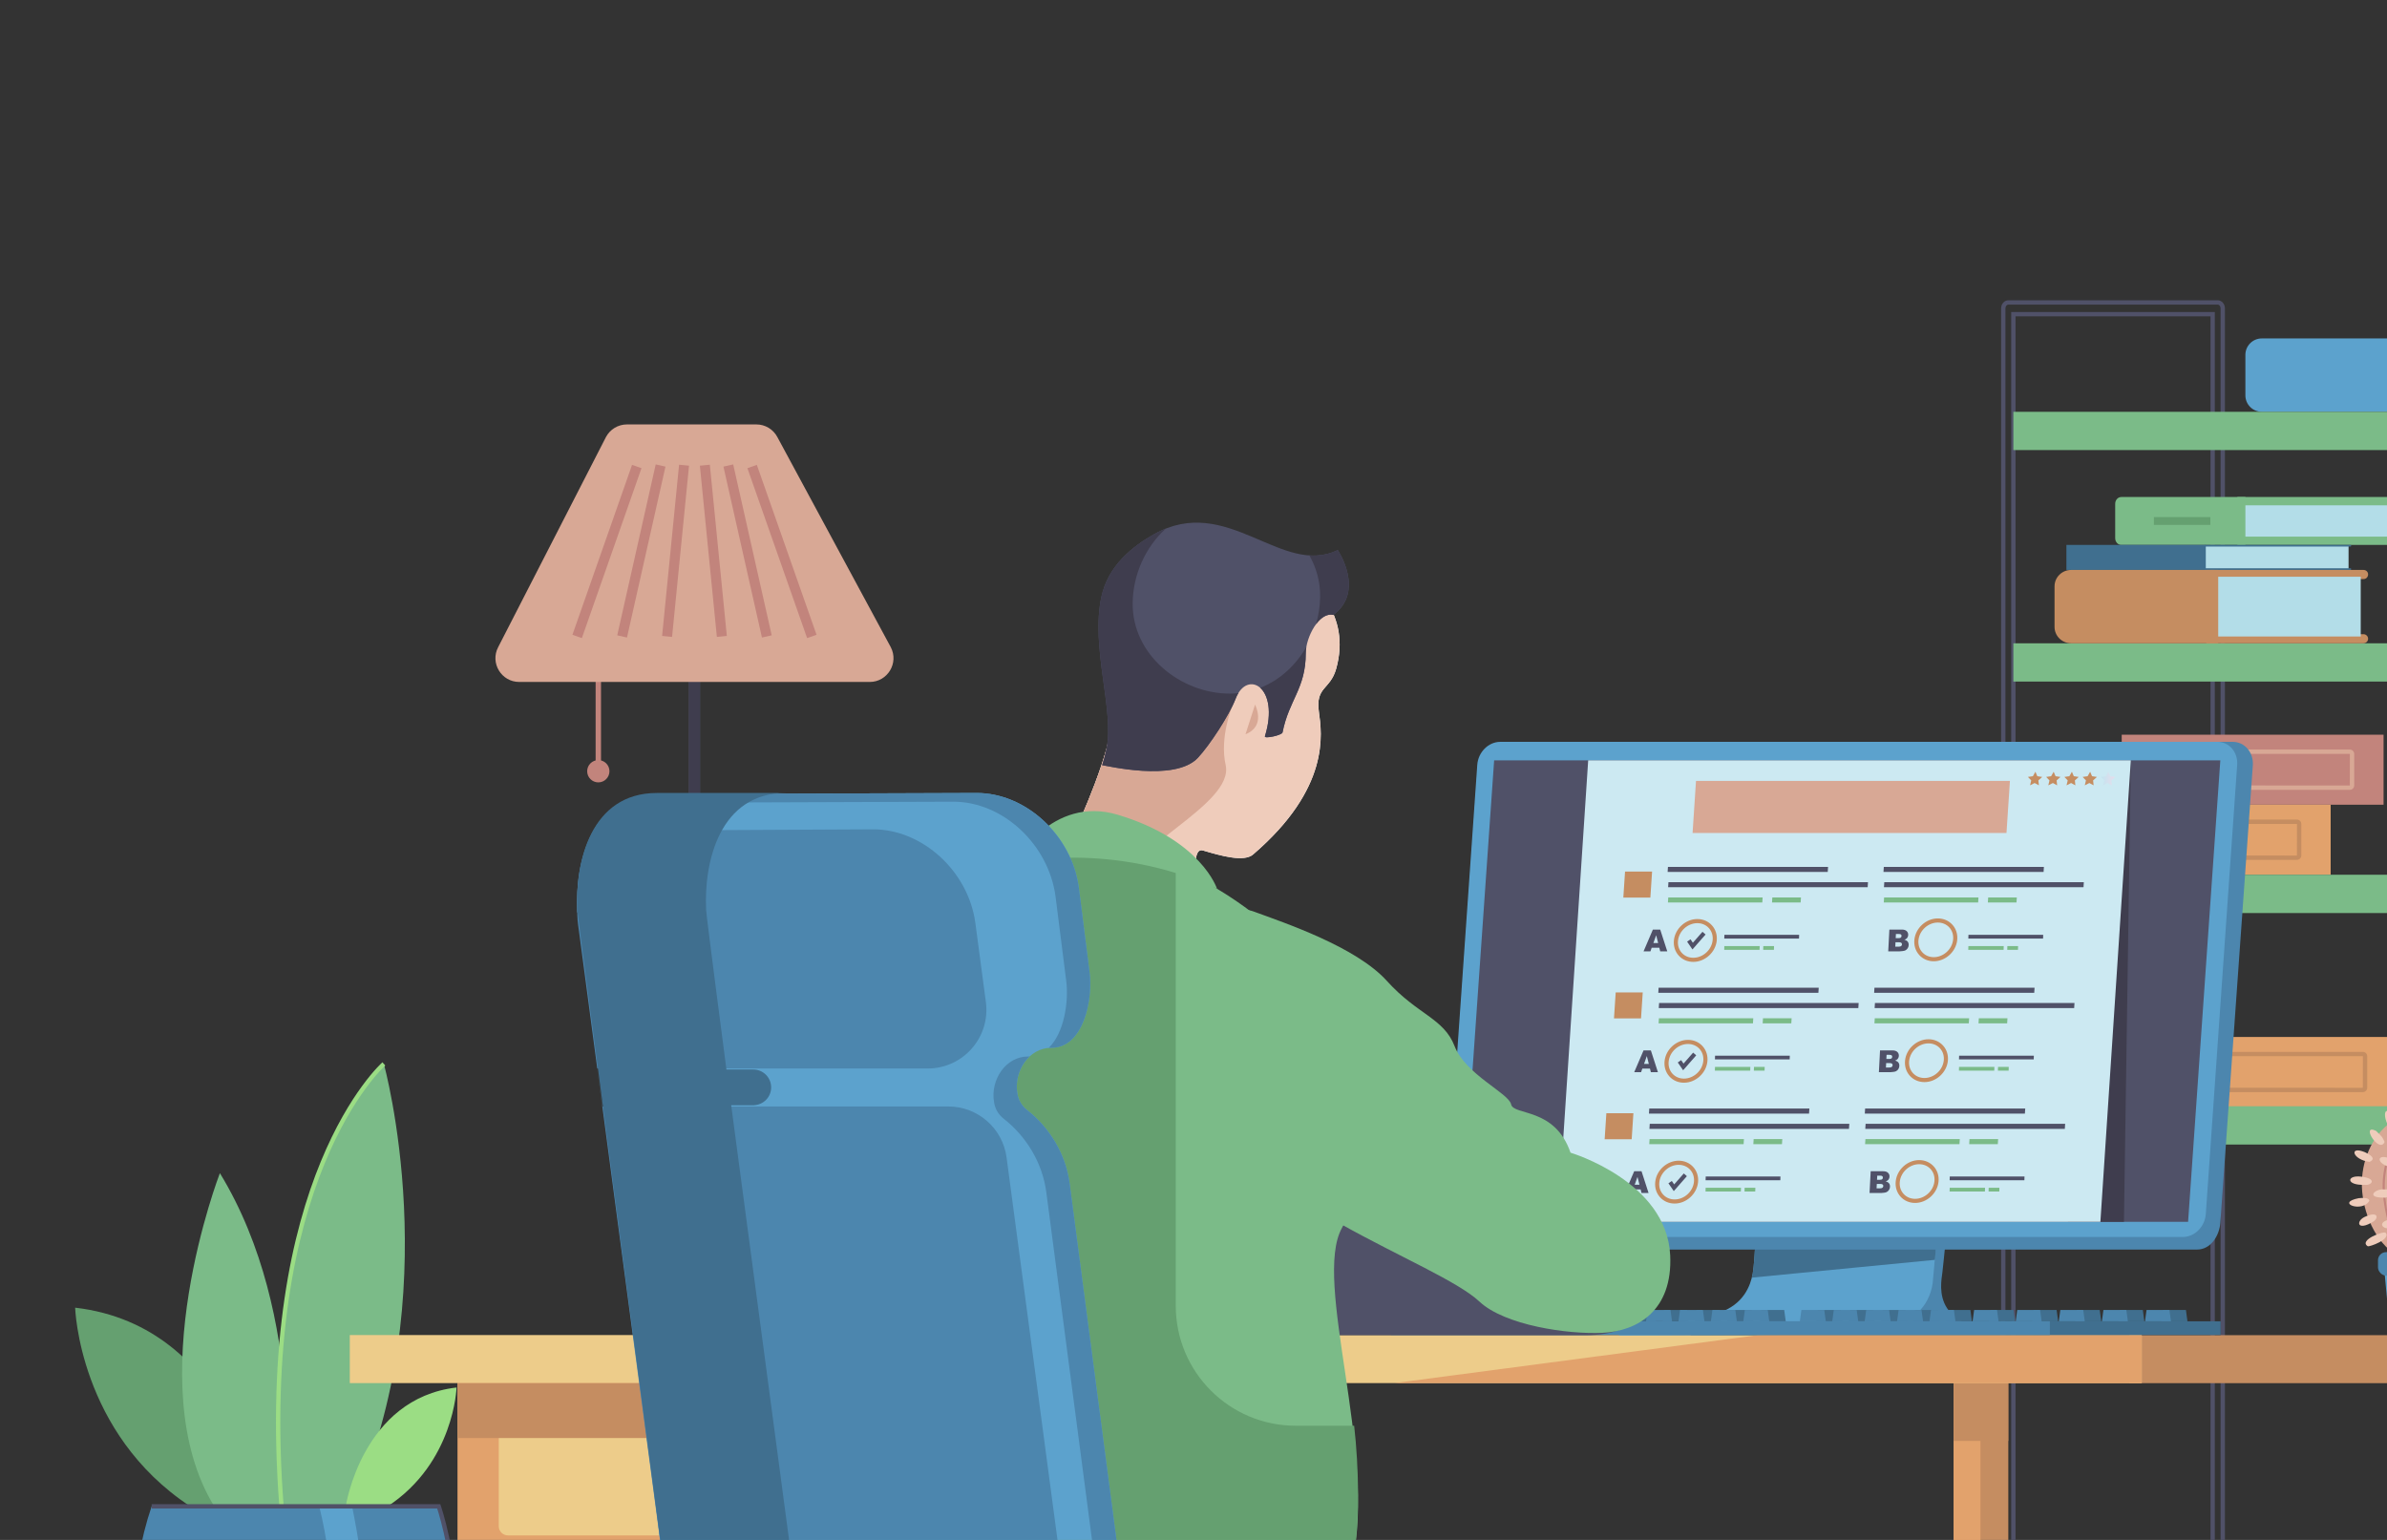 <?xml version="1.0" encoding="UTF-8"?>
<svg id="_レイヤー_1" data-name="レイヤー 1" xmlns="http://www.w3.org/2000/svg" width="620" height="400" xmlns:xlink="http://www.w3.org/1999/xlink" viewBox="0 0 620 400">
  <rect x="0" y="0" width="620" height="400" fill="#333333" stroke="none"/>
  <defs>
    <style>
      .cls-1 {
        fill: none;
      }

      .cls-2 {
        fill: #65a070;
      }

      .cls-3 {
        fill: #505168;
      }

      .cls-4 {
        fill: #5ca2cd;
      }

      .cls-5 {
        fill: #faaf3c;
      }

      .cls-6 {
        fill: #d8a895;
      }

      .cls-7 {
        fill: #c26da8;
      }

      .cls-8 {
        fill: url(#_裼_胙琅韃_39);
      }

      .cls-9 {
        fill: #3f3d4e;
      }

      .cls-10 {
        fill: #cce9f2;
      }

      .cls-11 {
        fill: #efccbb;
      }

      .cls-12 {
        fill: #406f8f;
      }

      .cls-13 {
        fill: #f17e59;
      }

      .cls-14 {
        fill: #fff;
      }

      .cls-15 {
        fill: #e2a26c;
      }

      .cls-16 {
        fill: #c2847c;
      }

      .cls-17 {
        fill: #edcc8a;
      }

      .cls-18 {
        fill: #9bdd84;
      }

      .cls-19 {
        fill: #c58d61;
      }

      .cls-20 {
        fill: #b3dde8;
      }

      .cls-21 {
        clip-path: url(#clippath);
      }

      .cls-22 {
        fill: #4c86ae;
      }

      .cls-23 {
        fill: #7bbb88;
      }
    </style>
    <clipPath id="clippath">
      <path class="cls-1" d="M0,0h608c6.623,0,12,5.377,12,12v376c0,6.623-5.377,12-12,12H0V0h0Z"/>
    </clipPath>
    <linearGradient id="_裼_胙琅韃_39" data-name="ﾁ裼 胙琅韃 39" x1="326.178" y1="58.564" x2="329.892" y2="58.564" gradientTransform="translate(219.502 260.794) scale(1 -1)" gradientUnits="userSpaceOnUse">
      <stop offset="0" stop-color="#c2e4f0"/>
      <stop offset="1" stop-color="#e7dceb"/>
    </linearGradient>
  </defs>
  <g class="cls-21">
    <g>
      <g>
        <path class="cls-16" d="M154.708,198.618h1.399v-25.206c-.481.029-.947.042-1.399.057v25.149Z"/>
        <path class="cls-3" d="M178.927,169.952v229.948h2.904v-229.948c-.475-.015-.963-.015-1.453-.015s-.976,0-1.451.015Z"/>
        <path class="cls-9" d="M181.831,210.768v-40.815c-.475-.015-.963-.015-1.453-.015s-.976,0-1.451.015v37.91c.968.968,1.936,1.937,2.904,2.905Z"/>
        <circle class="cls-16" cx="155.407" cy="200.333" r="2.894"/>
        <path class="cls-6" d="M201.92,113.546c-1.068-2.03-3.172-3.3-5.466-3.3h-33.609c-2.293,0-4.397,1.27-5.466,3.3l-27.98,54.543c-2.165,4.112.818,9.054,5.466,9.054h91.028c4.649,0,7.632-4.941,5.467-9.054l-29.439-54.543Z"/>
        <g>
          <rect class="cls-16" x="201.811" y="119.864" width="2.597" height="46.775" transform="translate(-36.003 75.432) rotate(-19.36)"/>
          <rect class="cls-16" x="192.874" y="120.364" width="2.598" height="45.507" transform="translate(-26.704 46.169) rotate(-12.695)"/>
          <rect class="cls-16" x="183.986" y="120.73" width="2.599" height="44.694" transform="translate(-13.22 18.992) rotate(-5.666)"/>
          <rect class="cls-16" x="134.263" y="141.952" width="46.774" height="2.597" transform="translate(-29.715 244.585) rotate(-70.666)"/>
          <rect class="cls-16" x="143.832" y="141.819" width="45.507" height="2.598" transform="translate(-9.62 274.209) rotate(-77.315)"/>
          <rect class="cls-16" x="153.127" y="141.778" width="44.694" height="2.598" transform="translate(15.791 303.587) rotate(-84.341)"/>
        </g>
      </g>
      <g>
        <path class="cls-2" d="M67.635,391.27h-18.235c-28.907-19.028-29.884-51.594-29.884-51.594,40.984,4.757,48.119,51.594,48.119,51.594Z"/>
        <path class="cls-23" d="M73.882,391.27h-18.235c-19.609-31.916,1.465-86.54,1.465-86.54,22.823,37.318,16.77,86.54,16.77,86.54Z"/>
        <path class="cls-23" d="M91.352,391.27h-18.235s-9.682-74.339,26.585-114.911c0,0,16.709,60.184-8.35,114.911Z"/>
        <path class="cls-18" d="M118.582,360.411s-.584,19.479-17.874,30.859h-10.905s4.267-28.014,28.78-30.859Z"/>
        <path class="cls-22" d="M113.954,391.27c11.831,34.966.189,75.735-25.952,100.687h-22.66c-26.142-24.953-37.783-65.722-25.953-100.687h74.564Z"/>
        <path class="cls-4" d="M82.985,391.534l8.515-.009c6.628,32.678,6.628,71.001-10.57,101.044,2.867-32.904,10.032-68.366,2.055-101.035Z"/>
        <path class="cls-18" d="M72.556,391.313c-6.608-85.455,26.443-115.09,26.777-115.381l.737.852c-.33.287-32.95,29.618-26.393,114.443l-1.122.086Z"/>
        <path class="cls-3" d="M102.105,475.931l-.895-.684c26.961-35.288,13.802-78.919,12.338-83.414H39.389v-1.126h74.962l.133.375c.166.468,16.303,47.308-12.38,84.849Z"/>
      </g>
      <g>
        <g>
          <path class="cls-3" d="M575.281,81.046h-52.892v330.864h52.892V81.046ZM574.155,410.784h-50.64V82.172h50.64v328.612Z"/>
          <path class="cls-3" d="M521.641,414.952h54.386c1.034,0,1.874-.936,1.874-2.085V80.087c0-1.149-.84-2.084-1.874-2.084h-54.386c-1.032,0-1.873.935-1.873,2.084v332.781c0,1.149.84,2.085,1.873,2.085ZM520.895,80.087c0-.52.342-.958.747-.958h54.386c.412,0,.748.429.748.958v332.781c0,.529-.335.959-.748.959h-54.386c-.405,0-.747-.439-.747-.959V80.087Z"/>
        </g>
        <g>
          <rect class="cls-16" x="551.095" y="190.836" width="68.014" height="18.194"/>
          <path class="cls-3" d="M563.515,204.024c2.261,0,4.094-1.833,4.094-4.094s-1.833-4.094-4.094-4.094-4.095,1.833-4.095,4.094,1.833,4.094,4.095,4.094Z"/>
          <path class="cls-6" d="M563.515,205.165c2.886,0,5.234-2.347,5.234-5.234s-2.347-5.234-5.234-5.234-5.235,2.349-5.235,5.234,2.349,5.234,5.235,5.234ZM563.515,195.823c2.265,0,4.108,1.843,4.108,4.108s-1.843,4.108-4.108,4.108-4.109-1.843-4.109-4.108,1.843-4.108,4.109-4.108Z"/>
          <path class="cls-6" d="M575.435,205.165h34.909c.629,0,1.141-.511,1.141-1.14v-8.187c0-.629-.512-1.14-1.141-1.14h-34.909c-.629,0-1.141.511-1.141,1.14v8.187c0,.629.512,1.14,1.141,1.14ZM575.435,195.823h34.909l.015.014-.015,8.201-34.924-.014.015-8.201Z"/>
        </g>
        <g>
          <rect class="cls-15" x="537.354" y="209.031" width="68.014" height="18.194"/>
          <path class="cls-3" d="M549.772,222.219c2.262,0,4.095-1.832,4.095-4.094s-1.833-4.094-4.095-4.094-4.092,1.833-4.092,4.094,1.832,4.094,4.092,4.094Z"/>
          <path class="cls-19" d="M549.772,223.36c2.886,0,5.235-2.349,5.235-5.235s-2.349-5.235-5.235-5.235-5.234,2.349-5.234,5.235,2.348,5.235,5.234,5.235ZM549.772,214.016c2.266,0,4.109,1.843,4.109,4.109s-1.843,4.109-4.109,4.109-4.108-1.843-4.108-4.109,1.843-4.109,4.108-4.109Z"/>
          <path class="cls-19" d="M561.694,223.36h34.91c.629,0,1.141-.512,1.141-1.141v-8.187c0-.629-.512-1.141-1.141-1.141h-34.91c-.629,0-1.14.512-1.14,1.141v8.187c0,.629.511,1.141,1.14,1.141ZM561.694,214.016h34.91l.015.015-.015,8.203-34.924-.015.014-8.203Z"/>
        </g>
        <g>
          <rect class="cls-15" x="554.473" y="269.362" width="68.014" height="18.194"/>
          <path class="cls-3" d="M566.891,282.55c2.262,0,4.095-1.832,4.095-4.094s-1.833-4.094-4.095-4.094-4.092,1.833-4.092,4.094,1.832,4.094,4.092,4.094Z"/>
          <path class="cls-19" d="M566.891,283.692c2.886,0,5.235-2.349,5.235-5.235s-2.349-5.235-5.235-5.235-5.234,2.349-5.234,5.235,2.348,5.235,5.234,5.235ZM566.891,274.348c2.266,0,4.109,1.843,4.109,4.109s-1.843,4.109-4.109,4.109-4.108-1.843-4.108-4.109,1.843-4.109,4.108-4.109Z"/>
          <path class="cls-19" d="M578.813,283.692h34.91c.629,0,1.141-.512,1.141-1.141v-8.187c0-.629-.512-1.141-1.141-1.141h-34.91c-.629,0-1.14.512-1.14,1.141v8.187c0,.629.511,1.141,1.14,1.141ZM578.813,274.348h34.91l.015.015-.015,8.203-34.924-.015.014-8.203Z"/>
        </g>
        <g>
          <g>
            <rect class="cls-20" x="582.363" y="130.356" width="37.709" height="9.961"/>
            <path class="cls-23" d="M550.993,141.55h32.225v-12.449h-32.225c-.879,0-1.593.785-1.593,1.753v8.944c0,.968.715,1.753,1.593,1.753Z"/>
            <g>
              <path class="cls-5" d="M620.698,130.179c0-.261-.181-.473-.407-.473h-38.554v.944h38.554c.225,0,.407-.211.407-.472Z"/>
              <path class="cls-23" d="M621.305,130.179c0-.595-.455-1.079-1.013-1.079h-39.162v2.157h39.162c.557,0,1.013-.484,1.013-1.079Z"/>
            </g>
            <g>
              <path class="cls-5" d="M620.698,140.471c0-.261-.181-.473-.407-.473h-38.554v.946h38.554c.225,0,.407-.212.407-.473Z"/>
              <path class="cls-23" d="M621.305,140.471c0-.595-.455-1.079-1.013-1.079h-39.162v2.157h39.162c.557,0,1.013-.484,1.013-1.079Z"/>
            </g>
          </g>
          <rect class="cls-2" x="559.456" y="134.325" width="14.668" height="2.023"/>
        </g>
        <g>
          <rect class="cls-20" x="572.838" y="141.755" width="37.178" height="6.07"/>
          <rect class="cls-12" x="536.728" y="141.535" width="36.205" height="6.51"/>
          <path class="cls-12" d="M610.705,141.755c0-.121-.099-.22-.22-.22h-37.816v.441h37.816c.121,0,.22-.098.22-.221Z"/>
          <path class="cls-12" d="M610.705,147.845v-.037c0-.112-.09-.202-.202-.202h-37.833v.441h37.833c.112,0,.202-.091.202-.201Z"/>
        </g>
        <path class="cls-4" d="M587.473,106.965h35.466v-19.053h-35.466c-2.346,0-4.255,1.91-4.255,4.255v10.543c0,2.346,1.909,4.255,4.255,4.255Z"/>
        <rect class="cls-23" x="522.952" y="106.965" width="106.049" height="9.944"/>
        <rect class="cls-23" x="522.952" y="167.096" width="106.049" height="9.943"/>
        <rect class="cls-23" x="522.952" y="227.225" width="106.049" height="9.943"/>
        <rect class="cls-23" x="522.952" y="287.354" width="106.049" height="9.944"/>
        <rect class="cls-23" x="522.952" y="347.484" width="105.84" height="9.943"/>
        <g>
          <g>
            <path class="cls-7" d="M614.467,165.914c0-.32-.266-.58-.594-.58h-40.181v1.158h40.181c.328,0,.594-.258.594-.578Z"/>
            <path class="cls-19" d="M615.09,165.914c0-.653-.547-1.184-1.217-1.184h-40.803v2.368h40.803c.671,0,1.217-.531,1.217-1.184Z"/>
          </g>
          <g>
            <path class="cls-7" d="M614.467,149.28v-.098c0-.292-.243-.53-.543-.53h-40.232v1.157h40.23c.301,0,.544-.236.544-.529Z"/>
            <path class="cls-19" d="M615.09,149.182c0-.627-.523-1.136-1.167-1.136h-40.854v2.37h40.853c.643,0,1.168-.509,1.168-1.234Z"/>
          </g>
          <rect class="cls-20" x="574.836" y="149.809" width="38.34" height="15.526"/>
          <path class="cls-19" d="M537.957,167.098h38.205v-19.052h-38.205c-2.376,0-4.309,1.909-4.309,4.255v10.543c0,2.346,1.933,4.254,4.309,4.254Z"/>
        </g>
      </g>
      <g>
        <rect class="cls-19" x="553.063" y="346.814" width="129.893" height="12.472"/>
        <rect class="cls-19" x="507.436" y="358.997" width="14.203" height="243.886"/>
        <rect class="cls-15" x="507.436" y="358.997" width="6.971" height="243.886"/>
        <polygon class="cls-19" points="507.436 358.995 507.436 374.281 514.407 374.281 521.639 374.281 521.639 358.995 514.407 358.995 507.436 358.995"/>
        <rect class="cls-15" x="118.831" y="358.505" width="138.144" height="244.377"/>
        <rect class="cls-19" x="255.305" y="358.505" width="73.475" height="244.377"/>
        <polygon class="cls-15" points="255.305 373.531 328.779 463.688 328.779 358.505 255.305 358.505 255.305 373.531"/>
        <path class="cls-17" d="M243.866,366.083h-111.928c-1.321,0-2.393,1.072-2.393,2.397v27.954c0,1.323,1.072,2.395,2.393,2.395h111.928c1.322,0,2.394-1.072,2.394-2.395v-27.954c0-1.325-1.072-2.397-2.394-2.397Z"/>
        <path class="cls-3" d="M186.884,387.214c-2.622,0-4.756-2.133-4.756-4.757s2.133-4.757,4.756-4.757,4.756,2.135,4.756,4.757-2.133,4.757-4.756,4.757Z"/>
        <rect class="cls-17" x="90.855" y="346.791" width="465.442" height="12.471"/>
        <polygon class="cls-15" points="362.279 359.252 556.298 359.288 556.298 346.816 456.653 346.799 362.279 359.252"/>
        <rect class="cls-19" x="118.831" y="359.288" width="136.474" height="14.243"/>
      </g>
      <g>
        <g>
          <path class="cls-22" d="M525.008,345.75c-23.712.707-20.948-11.581-20.483-15.302.267-2.139,1.838-17.888,1.661-17.888h-3.365l-37.228,34.132c1.973,0,42.132-.012,59.402-.018.439,0,.449-.938.011-.925Z"/>
          <path class="cls-4" d="M455.257,330.805c-.595,3.191-2.386,8.061-8.787,10.19-7.639,2.542-25.436,4.637-25.686,4.812-.77.538-.311,1.084.014,1.102l44.796-.216s24.753-2.158,24.848-2.173c5.953-.861,10.64-4.867,11.549-11.21.13-.903,1.788-19.956,1.848-20.75l-47.386.164s-.609,14.928-1.196,18.081Z"/>
          <path class="cls-12" d="M455.257,330.805c-.064.338-.144.697-.238,1.068l47.55-4.618c.433-4.62,1.218-14.015,1.27-14.694l-47.386.164s-.609,14.928-1.196,18.081Z"/>
          <path class="cls-22" d="M579.918,192.699h-188.665c-3.127,0-7.165,2.82-7.401,6.209l-8.286,118.683c-.237,3.39,1.782,6.99,5.261,6.99h189.827c3.587,0,5.823-3.6,6.06-6.99l8.436-118.755c.236-3.389-2.106-6.137-5.232-6.137Z"/>
          <path class="cls-4" d="M575.946,192.699h-186.269c-3.065,0-5.738,2.675-5.969,5.975l-8.146,116.665c-.23,3.3,2.069,5.976,5.136,5.976h186.269c3.066,0,5.739-2.676,5.97-5.976l8.146-116.665c.231-3.3-2.069-5.975-5.136-5.975Z"/>
          <polygon class="cls-3" points="379.721 317.372 568.337 317.372 576.706 197.513 388.089 197.513 379.721 317.372"/>
        </g>
        <polygon class="cls-9" points="551.675 317.372 537.131 317.372 553.461 197.513 551.675 317.372"/>
        <polygon class="cls-10" points="553.461 197.513 545.556 317.372 404.609 317.372 412.516 197.513 553.461 197.513"/>
        <polygon class="cls-6" points="521.166 216.364 522.058 202.849 440.522 202.849 439.63 216.364 521.166 216.364"/>
        <polygon class="cls-19" points="428.667 233.15 429.113 226.393 422.09 226.393 421.644 233.15 428.667 233.15"/>
        <g>
          <polygon class="cls-23" points="457.742 234.433 433.229 234.433 433.313 233.113 457.824 233.113 457.742 234.433"/>
          <polygon class="cls-3" points="485.107 230.464 433.278 230.464 433.361 229.145 485.191 229.145 485.107 230.464"/>
          <polygon class="cls-3" points="474.737 226.496 433.151 226.496 433.235 225.177 474.82 225.177 474.737 226.496"/>
          <polygon class="cls-23" points="467.701 234.433 460.263 234.433 460.347 233.113 467.785 233.113 467.701 234.433"/>
        </g>
        <g>
          <polygon class="cls-23" points="457.027 246.726 447.847 246.726 447.879 245.754 457.059 245.754 457.027 246.726"/>
          <polygon class="cls-3" points="467.277 243.801 447.865 243.801 447.896 242.828 467.308 242.828 467.277 243.801"/>
          <polygon class="cls-23" points="460.758 246.726 457.972 246.726 458.002 245.754 460.789 245.754 460.758 246.726"/>
        </g>
        <g>
          <polygon class="cls-23" points="520.417 246.726 511.238 246.726 511.269 245.754 520.449 245.754 520.417 246.726"/>
          <polygon class="cls-3" points="530.668 243.801 511.256 243.801 511.288 242.828 530.698 242.828 530.668 243.801"/>
          <polygon class="cls-23" points="524.148 246.726 521.362 246.726 521.394 245.754 524.179 245.754 524.148 246.726"/>
        </g>
        <g>
          <polygon class="cls-23" points="513.805 234.433 489.292 234.433 489.376 233.113 513.888 233.113 513.805 234.433"/>
          <polygon class="cls-3" points="541.172 230.464 489.342 230.464 489.425 229.145 541.255 229.145 541.172 230.464"/>
          <polygon class="cls-3" points="530.801 226.496 489.215 226.496 489.299 225.177 530.884 225.177 530.801 226.496"/>
          <polygon class="cls-23" points="523.766 234.433 516.326 234.433 516.41 233.113 523.849 233.113 523.766 234.433"/>
        </g>
        <path class="cls-3" d="M430.991,246.183h-1.984l-.324.934h-1.783l2.421-5.653h1.904l1.829,5.653h-1.829l-.234-.934ZM430.692,244.962l-.517-2.032-.725,2.032h1.241Z"/>
        <path class="cls-3" d="M490.745,241.464h3.269c.545,0,.957.135,1.234.405.278.269.407.604.386,1.003-.018.334-.137.621-.357.86-.147.159-.357.285-.629.377.4.099.691.266.87.504s.26.537.241.897c-.015.292-.098.556-.246.789-.148.234-.344.42-.588.556-.151.084-.375.145-.673.185-.396.051-.658.077-.786.077h-3.016l.297-5.653ZM492.391,243.682h.759c.273,0,.465-.048.576-.141.112-.095.173-.231.181-.407.009-.165-.037-.294-.14-.387-.101-.092-.285-.138-.55-.138h-.771l-.056,1.073ZM492.274,245.902h.891c.3,0,.516-.054.644-.159.129-.108.198-.251.208-.43.009-.167-.045-.302-.162-.404-.118-.101-.329-.152-.634-.152h-.887l-.059,1.145Z"/>
        <path class="cls-19" d="M439.817,249.854c-1.492,0-2.838-.582-3.79-1.641-.959-1.064-1.401-2.477-1.244-3.979.318-3.036,3.048-5.507,6.086-5.507,1.492,0,2.838.583,3.79,1.641.959,1.064,1.401,2.477,1.244,3.978-.318,3.037-3.048,5.508-6.086,5.508ZM440.869,239.795c-2.508,0-4.762,2.042-5.025,4.551-.125,1.196.221,2.316.975,3.153.748.829,1.812,1.287,2.997,1.287,2.508,0,4.762-2.041,5.025-4.552.125-1.194-.221-2.316-.975-3.151-.748-.83-1.812-1.288-2.997-1.288Z"/>
        <path class="cls-19" d="M502.278,249.694c-1.491,0-2.837-.582-3.789-1.641-.959-1.064-1.401-2.477-1.244-3.978.318-3.037,3.047-5.507,6.086-5.507,1.491,0,2.837.582,3.79,1.638.959,1.065,1.401,2.478,1.243,3.98h0c-.318,3.037-3.048,5.507-6.087,5.507ZM503.331,239.636c-2.508,0-4.762,2.042-5.025,4.552-.125,1.196.221,2.316.975,3.152.748.83,1.812,1.288,2.996,1.288,2.508,0,4.763-2.042,5.026-4.552.124-1.196-.221-2.316-.976-3.154-.747-.829-1.811-1.286-2.996-1.286Z"/>
        <polygon class="cls-3" points="439.597 246.622 438.21 244.591 439.092 243.99 439.702 244.884 442.202 242.039 443.004 242.743 439.597 246.622"/>
        <polygon class="cls-19" points="426.241 264.537 426.686 257.78 419.663 257.78 419.218 264.537 426.241 264.537"/>
        <g>
          <polygon class="cls-23" points="455.315 265.819 430.803 265.819 430.886 264.501 455.399 264.501 455.315 265.819"/>
          <polygon class="cls-3" points="482.682 261.851 430.852 261.851 430.936 260.532 482.764 260.532 482.682 261.851"/>
          <polygon class="cls-3" points="472.311 257.882 430.725 257.882 430.808 256.563 472.394 256.563 472.311 257.882"/>
          <polygon class="cls-23" points="465.275 265.819 457.836 265.819 457.92 264.501 465.358 264.501 465.275 265.819"/>
        </g>
        <g>
          <polygon class="cls-23" points="454.601 278.111 445.421 278.111 445.452 277.139 454.632 277.139 454.601 278.111"/>
          <polygon class="cls-3" points="464.85 275.186 445.439 275.186 445.471 274.214 464.881 274.214 464.85 275.186"/>
          <polygon class="cls-23" points="458.331 278.111 455.545 278.111 455.577 277.139 458.362 277.139 458.331 278.111"/>
        </g>
        <g>
          <polygon class="cls-23" points="517.992 278.111 508.812 278.111 508.842 277.139 518.023 277.139 517.992 278.111"/>
          <polygon class="cls-3" points="528.241 275.186 508.83 275.186 508.861 274.214 528.272 274.214 528.241 275.186"/>
          <polygon class="cls-23" points="521.722 278.111 518.936 278.111 518.967 277.139 521.753 277.139 521.722 278.111"/>
        </g>
        <g>
          <polygon class="cls-23" points="511.379 265.819 486.867 265.819 486.95 264.501 511.463 264.501 511.379 265.819"/>
          <polygon class="cls-3" points="538.745 261.851 486.915 261.851 486.999 260.532 538.828 260.532 538.745 261.851"/>
          <polygon class="cls-3" points="528.374 257.882 486.789 257.882 486.872 256.563 528.457 256.563 528.374 257.882"/>
          <polygon class="cls-23" points="521.339 265.819 513.9 265.819 513.984 264.501 521.422 264.501 521.339 265.819"/>
        </g>
        <path class="cls-3" d="M428.564,277.57h-1.982l-.326.934h-1.783l2.421-5.653h1.906l1.828,5.653h-1.829l-.234-.934ZM428.266,276.348l-.518-2.032-.723,2.032h1.241Z"/>
        <path class="cls-3" d="M488.318,272.851h3.27c.544,0,.955.134,1.234.405.277.271.406.605.385,1.003-.018.334-.136.62-.357.86-.147.159-.356.286-.629.378.401.097.691.265.87.503.179.239.26.537.241.896-.015.294-.098.556-.246.792-.149.233-.344.418-.588.554-.151.086-.375.147-.673.185-.396.053-.657.078-.786.078h-3.015l.296-5.653ZM489.964,275.068h.76c.273,0,.464-.046.576-.141.111-.093.171-.229.181-.407.008-.165-.039-.293-.14-.385-.102-.092-.286-.139-.551-.139h-.771l-.056,1.071ZM489.848,277.289h.891c.301,0,.516-.053.644-.161.13-.106.199-.25.208-.429.009-.167-.045-.301-.162-.402-.117-.102-.329-.154-.634-.154h-.886l-.06,1.146Z"/>
        <path class="cls-19" d="M437.39,281.241c-1.492,0-2.838-.583-3.79-1.641-.959-1.064-1.4-2.478-1.242-3.978.318-3.037,3.048-5.508,6.086-5.508,1.491,0,2.837.582,3.789,1.639.959,1.064,1.401,2.478,1.244,3.979h0c-.318,3.037-3.048,5.508-6.086,5.508ZM438.443,271.182c-2.508,0-4.762,2.041-5.025,4.551-.125,1.196.221,2.316.975,3.152.747.831,1.811,1.288,2.996,1.288,2.508,0,4.762-2.042,5.025-4.551.125-1.196-.221-2.317-.975-3.154-.748-.829-1.812-1.287-2.996-1.287Z"/>
        <path class="cls-19" d="M499.853,281.081c-1.492,0-2.838-.582-3.79-1.641-.96-1.064-1.401-2.477-1.244-3.978.318-3.036,3.048-5.508,6.086-5.508,1.492,0,2.837.583,3.79,1.641.959,1.064,1.401,2.478,1.244,3.978h0c-.318,3.037-3.048,5.508-6.086,5.508ZM500.905,271.024c-2.508,0-4.762,2.041-5.025,4.55-.125,1.196.221,2.316.975,3.154.748.829,1.812,1.287,2.997,1.287,2.507,0,4.762-2.041,5.025-4.551.125-1.195-.221-2.316-.976-3.152-.747-.83-1.811-1.287-2.996-1.287Z"/>
        <polygon class="cls-3" points="437.172 278.008 435.784 275.978 436.665 275.376 437.277 276.271 439.775 273.425 440.578 274.13 437.172 278.008"/>
        <polygon class="cls-19" points="423.814 295.924 424.259 289.166 417.237 289.166 416.791 295.924 423.814 295.924"/>
        <g>
          <polygon class="cls-23" points="452.888 297.206 428.376 297.206 428.459 295.887 452.972 295.887 452.888 297.206"/>
          <polygon class="cls-3" points="480.255 293.237 428.425 293.237 428.509 291.918 480.339 291.918 480.255 293.237"/>
          <polygon class="cls-3" points="469.884 289.27 428.299 289.27 428.382 287.95 469.968 287.95 469.884 289.27"/>
          <polygon class="cls-23" points="462.849 297.206 455.41 297.206 455.493 295.887 462.932 295.887 462.849 297.206"/>
        </g>
        <g>
          <polygon class="cls-23" points="452.175 309.499 442.994 309.499 443.025 308.527 452.205 308.527 452.175 309.499"/>
          <polygon class="cls-3" points="462.424 306.574 443.013 306.574 443.044 305.601 462.454 305.601 462.424 306.574"/>
          <polygon class="cls-23" points="455.904 309.499 453.119 309.499 453.15 308.527 455.936 308.527 455.904 309.499"/>
        </g>
        <g>
          <polygon class="cls-23" points="515.565 309.499 506.385 309.499 506.417 308.527 515.597 308.527 515.565 309.499"/>
          <polygon class="cls-3" points="525.814 306.574 506.404 306.574 506.434 305.601 525.846 305.601 525.814 306.574"/>
          <polygon class="cls-23" points="519.296 309.499 516.51 309.499 516.54 308.527 519.327 308.527 519.296 309.499"/>
        </g>
        <g>
          <polygon class="cls-23" points="508.952 297.206 484.44 297.206 484.524 295.887 509.036 295.887 508.952 297.206"/>
          <polygon class="cls-3" points="536.319 293.237 484.49 293.237 484.573 291.918 536.402 291.918 536.319 293.237"/>
          <polygon class="cls-3" points="525.948 289.27 484.362 289.27 484.446 287.95 526.032 287.95 525.948 289.27"/>
          <polygon class="cls-23" points="518.912 297.206 511.474 297.206 511.557 295.887 518.996 295.887 518.912 297.206"/>
        </g>
        <path class="cls-3" d="M426.138,308.957h-1.984l-.324.934h-1.783l2.42-5.653h1.906l1.829,5.653h-1.83l-.233-.934ZM425.839,307.736l-.518-2.032-.724,2.032h1.241Z"/>
        <path class="cls-3" d="M485.891,304.238h3.27c.545,0,.957.135,1.234.405.278.269.406.604.385,1.003-.018.333-.136.621-.357.86-.146.159-.356.285-.629.377.401.099.692.266.871.504.179.238.258.537.24.897-.015.293-.097.556-.245.79-.149.234-.345.42-.588.555-.151.085-.376.146-.673.186-.396.051-.659.077-.787.077h-3.015l.296-5.653ZM487.537,306.456h.76c.273,0,.465-.048.576-.142.111-.093.173-.23.182-.407.009-.164-.039-.294-.14-.386-.102-.092-.286-.139-.55-.139h-.772l-.056,1.073ZM487.421,308.676h.891c.301,0,.517-.054.645-.159.129-.108.198-.251.208-.431.009-.167-.046-.301-.163-.402-.117-.101-.328-.152-.633-.152h-.887l-.06,1.145Z"/>
        <path class="cls-19" d="M434.963,312.626c-1.491,0-2.836-.582-3.789-1.639-.959-1.064-1.401-2.477-1.244-3.979.318-3.035,3.048-5.507,6.086-5.507,1.492,0,2.838.583,3.789,1.639.959,1.064,1.401,2.477,1.244,3.979h0c-.318,3.037-3.047,5.507-6.086,5.507ZM436.017,302.569c-2.507,0-4.762,2.042-5.025,4.551-.125,1.196.221,2.316.976,3.154.747.829,1.81,1.287,2.995,1.287,2.508,0,4.762-2.042,5.025-4.552.125-1.196-.221-2.316-.975-3.154-.748-.829-1.811-1.285-2.996-1.285Z"/>
        <path class="cls-19" d="M497.426,312.468c-1.492,0-2.839-.583-3.79-1.641-.959-1.064-1.4-2.477-1.242-3.978.318-3.037,3.048-5.507,6.086-5.507,1.491,0,2.836.582,3.789,1.638.959,1.065,1.401,2.478,1.244,3.979-.318,3.036-3.048,5.508-6.086,5.508ZM498.479,302.409c-2.508,0-4.762,2.042-5.025,4.551-.125,1.196.221,2.316.974,3.152.748.831,1.812,1.288,2.997,1.288,2.507,0,4.762-2.042,5.025-4.551h0c.125-1.196-.221-2.316-.975-3.154-.748-.829-1.811-1.287-2.996-1.287Z"/>
        <polygon class="cls-3" points="434.746 309.396 433.357 307.366 434.239 306.763 434.85 307.657 437.348 304.812 438.151 305.517 434.746 309.396"/>
        <g>
          <polygon class="cls-19" points="528.681 200.464 529.173 201.626 530.443 201.813 529.451 202.718 529.582 203.997 528.476 203.392 527.286 203.997 527.594 202.718 526.73 201.813 528.025 201.626 528.681 200.464"/>
          <polygon class="cls-19" points="533.419 200.464 533.911 201.626 535.181 201.813 534.189 202.718 534.319 203.997 533.214 203.392 532.024 203.997 532.332 202.718 531.467 201.813 532.763 201.626 533.419 200.464"/>
          <polygon class="cls-19" points="538.157 200.464 538.649 201.626 539.919 201.813 538.927 202.718 539.057 203.997 537.952 203.392 536.762 203.997 537.07 202.718 536.205 201.813 537.501 201.626 538.157 200.464"/>
          <polygon class="cls-19" points="542.895 200.464 543.387 201.626 544.657 201.813 543.665 202.718 543.795 203.997 542.69 203.392 541.5 203.997 541.808 202.718 540.943 201.813 542.239 201.626 542.895 200.464"/>
          <polygon class="cls-8" points="547.632 200.464 548.124 201.626 549.394 201.813 548.403 202.718 548.533 203.997 547.428 203.392 546.237 203.997 546.546 202.718 545.681 201.813 546.977 201.626 547.632 200.464"/>
        </g>
      </g>
      <g>
        <g>
          <polygon class="cls-12" points="505.848 340.268 505.446 343.223 512.193 343.223 511.793 340.268 505.848 340.268"/>
          <polygon class="cls-12" points="497.429 340.268 497.029 343.223 503.772 343.223 503.372 340.268 497.429 340.268"/>
          <polygon class="cls-12" points="489.012 340.268 488.612 343.223 495.355 343.223 494.955 340.268 489.012 340.268"/>
          <polygon class="cls-12" points="480.593 340.268 480.192 343.223 486.938 343.223 486.536 340.268 480.593 340.268"/>
          <polygon class="cls-12" points="472.176 340.268 471.775 343.223 478.519 343.223 478.119 340.268 472.176 340.268"/>
          <polygon class="cls-12" points="457.487 340.268 457.086 343.223 463.83 343.223 463.43 340.268 457.487 340.268"/>
          <polygon class="cls-12" points="449.07 340.268 448.667 343.223 455.413 343.223 455.013 340.268 449.07 340.268"/>
          <polygon class="cls-12" points="440.652 340.268 440.25 343.223 446.996 343.223 446.593 340.268 440.652 340.268"/>
          <polygon class="cls-12" points="432.233 340.268 431.833 343.223 438.576 343.223 438.176 340.268 432.233 340.268"/>
          <polygon class="cls-12" points="423.815 340.268 423.414 343.223 430.159 343.223 429.759 340.268 423.815 340.268"/>
          <polygon class="cls-12" points="413.41 340.268 413.007 343.223 419.753 343.223 419.353 340.268 413.41 340.268"/>
          <polygon class="cls-12" points="404.991 340.268 404.59 343.223 411.336 343.223 410.934 340.268 404.991 340.268"/>
          <polygon class="cls-12" points="396.573 340.268 396.173 343.223 402.917 343.223 402.517 340.268 396.573 340.268"/>
          <polygon class="cls-12" points="388.156 340.268 387.754 343.223 394.5 343.223 394.099 340.268 388.156 340.268"/>
          <polygon class="cls-12" points="379.736 340.268 379.337 343.223 386.08 343.223 385.68 340.268 379.736 340.268"/>
          <rect class="cls-12" x="439.138" y="343.223" width="137.649" height="3.544"/>
          <polygon class="cls-12" points="517.043 340.268 516.643 343.223 523.386 343.223 522.986 340.268 517.043 340.268"/>
          <polygon class="cls-12" points="528.24 340.268 527.839 343.223 534.583 343.223 534.184 340.268 528.24 340.268"/>
          <polygon class="cls-12" points="539.434 340.268 539.034 343.223 545.78 343.223 545.377 340.268 539.434 340.268"/>
          <polygon class="cls-12" points="550.631 340.268 550.231 343.223 556.974 343.223 556.575 340.268 550.631 340.268"/>
          <polygon class="cls-12" points="561.828 340.268 561.425 343.223 568.171 343.223 567.771 340.268 561.828 340.268"/>
        </g>
        <g>
          <polygon class="cls-22" points="501.566 340.268 501.164 343.223 507.909 343.223 507.51 340.268 501.566 340.268"/>
          <polygon class="cls-22" points="512.76 340.268 512.36 343.223 519.106 343.223 518.703 340.268 512.76 340.268"/>
          <polygon class="cls-22" points="523.957 340.268 523.557 343.223 530.3 343.223 529.9 340.268 523.957 340.268"/>
          <polygon class="cls-22" points="535.154 340.268 534.751 343.223 541.497 343.223 541.096 340.268 535.154 340.268"/>
          <polygon class="cls-22" points="546.348 340.268 545.948 343.223 552.694 343.223 552.291 340.268 546.348 340.268"/>
          <polygon class="cls-22" points="557.545 340.268 557.145 343.223 563.888 343.223 563.488 340.268 557.545 340.268"/>
          <polygon class="cls-22" points="493.146 340.268 492.746 343.223 499.492 343.223 499.089 340.268 493.146 340.268"/>
          <polygon class="cls-22" points="484.729 340.268 484.329 343.223 491.072 343.223 490.672 340.268 484.729 340.268"/>
          <polygon class="cls-22" points="476.312 340.268 475.91 343.223 482.655 343.223 482.253 340.268 476.312 340.268"/>
          <polygon class="cls-22" points="467.892 340.268 467.493 343.223 474.236 343.223 473.836 340.268 467.892 340.268"/>
          <polygon class="cls-22" points="453.204 340.268 452.804 343.223 459.549 343.223 459.147 340.268 453.204 340.268"/>
          <polygon class="cls-22" points="444.786 340.268 444.387 343.223 451.13 343.223 450.73 340.268 444.786 340.268"/>
          <polygon class="cls-22" points="436.37 340.268 435.967 343.223 442.713 343.223 442.311 340.268 436.37 340.268"/>
          <polygon class="cls-22" points="427.949 340.268 427.55 343.223 434.294 343.223 433.893 340.268 427.949 340.268"/>
          <polygon class="cls-22" points="419.533 340.268 419.133 343.223 425.875 343.223 425.476 340.268 419.533 340.268"/>
          <polygon class="cls-22" points="409.127 340.268 408.727 343.223 415.47 343.223 415.07 340.268 409.127 340.268"/>
          <polygon class="cls-22" points="400.708 340.268 400.307 343.223 407.053 343.223 406.651 340.268 400.708 340.268"/>
          <polygon class="cls-22" points="392.291 340.268 391.89 343.223 398.634 343.223 398.235 340.268 392.291 340.268"/>
          <polygon class="cls-22" points="383.873 340.268 383.471 343.223 390.217 343.223 389.817 340.268 383.873 340.268"/>
          <polygon class="cls-22" points="375.454 340.268 375.054 343.223 381.799 343.223 381.397 340.268 375.454 340.268"/>
          <rect class="cls-22" x="361.266" y="343.223" width="171.168" height="3.544"/>
        </g>
      </g>
      <g>
        <path class="cls-3" d="M411.863,346.824h-86.91s-10.633-23.396,6.276-32.629c0,0,19.927,3.184,28.396,0,8.469-3.183,12.786-1.05,22.12,0,9.335,1.05,5.901-6.156,13.517-3.773,8.052,2.52,14.5.432,24.001.99,8.286.486,22.155,35.412-7.4,35.412Z"/>
        <g>
          <path class="cls-14" d="M295.958,147.251c15.668-13.636,58.685-.897,51.114,26.404-1.56,5.629-5.429,4.602-4.506,11.271.78,5.632,3.011,19.77-17.1,37.036-2.349,2.015-8.275.369-13.004-1.048-4.729-1.416.736,20.623.736,20.623l-36.64-19.891s7.653-15.548,10.837-27.122c3.851-13.992-7.104-33.638,8.564-47.274Z"/>
          <path class="cls-11" d="M295.958,147.251c15.668-13.636,58.685-.897,51.114,26.404-1.56,5.629-5.429,4.602-4.506,11.271.78,5.632,3.011,19.77-17.1,37.036-2.349,2.015-8.275.369-13.004-1.048-4.729-1.416.736,20.623.736,20.623l-36.64-19.891s7.653-15.548,10.837-27.122c3.851-13.992-7.104-33.638,8.564-47.274Z"/>
          <path class="cls-6" d="M288.232,188.387c.599.002,31.816-4.871,31.816-4.871,0,0-3.317,7.998-1.698,15.191,2.342,10.404-26.762,21.826-25.837,31.601l-15.959-8.672s7.659-15.542,10.816-27.105c.555-1.942.775-4.022.862-6.144Z"/>
          <path class="cls-13" d="M288.232,188.387c-.097-.018-.158-.009-.255-.025.071-10.937-3.696-23.716,2.428-34.408-5.929,10.725-1.775,23.572-2.173,34.434Z"/>
          <path class="cls-3" d="M286.065,155.073c1.755-8.246,8.241-13.234,13.643-16.282,19.064-10.758,33.142,11.16,47.761,4.095,0,0,7.189,10.626-1.144,16.853-3.69-.92-7.166,5.82-7.166,9.933,0,9.224-4.365,12.083-6.031,20.58-.145.744-4.808,1.733-4.583,1.009,3.973-12.766-4.631-17.55-7.611-9.745-1.621,4.245-6.735,12.05-9.779,15.316-6.029,6.469-24.247,1.912-24.882,1.937.404-1.256.783-2.648,1.119-4.244,2.098-9.96-4.142-26.228-1.328-39.452Z"/>
          <path class="cls-9" d="M339.315,168.034c-.101.574-.155,1.127-.155,1.638,0,9.224-4.365,12.083-6.031,20.58-.145.744-4.808,1.733-4.583,1.009,1.99-6.395.824-10.784-1.21-12.595,5.11-2.006,9.256-5.873,11.979-10.633Z"/>
          <path class="cls-9" d="M347.469,142.886s7.189,10.626-1.144,16.853c-1.642-.41-3.24.703-4.509,2.42.678-2.326,1.052-4.749,1.077-7.19.038-3.909-.997-7.522-2.791-10.687,2.458.159,4.904-.207,7.367-1.397Z"/>
          <path class="cls-9" d="M286.065,155.073c1.755-8.246,8.241-13.234,13.643-16.282,1.051-.594,2.086-1.082,3.107-1.487-5.314,4.808-8.545,12.007-8.617,19.365-.132,13.487,12.468,23.496,25.197,23.496.766,0,1.517-.045,2.257-.12-.263.429-.506.915-.718,1.47-1.621,4.245-6.735,12.05-9.779,15.316-6.029,6.469-24.247,1.912-24.882,1.937.404-1.256.783-2.648,1.119-4.244,2.099-9.96-4.142-26.228-1.328-39.452Z"/>
        </g>
        <path class="cls-23" d="M288.992,219.993c42.648,9.233,84.15,54.812,59.588,98.924-7.739,13.899,9.116,58.07,2.642,87.012,0,0-99.645,19.642-122.114-6.254v-79.585c0-18.237,8.827-111.15,59.884-100.097Z"/>
        <path class="cls-2" d="M288.992,219.993c5.536,1.198,11.049,3.017,16.404,5.359v113.839c0,17.205,13.947,31.15,31.15,31.15h15.181c1.223,10.526,1.631,26.037-.505,35.587,0,0-99.645,19.642-122.114-6.254v-79.585c0-18.237,8.827-111.151,59.884-100.097Z"/>
        <path class="cls-23" d="M325.482,236.72c8.358,3.066,26.724,9.208,34.743,18.076,8.018,8.868,14.77,9.628,17.607,16.983,2.837,7.354,14.036,12.141,14.674,15.093.638,2.953,11.376.706,15.421,12.543,0,0,24.973,7.41,25.89,26.63.688,14.434-8.56,19.734-17.581,20.165-9.021.43-25.391-1.941-31.975-8.123-11.031-10.359-61.084-25.838-69.953-51.513-8.868-25.677.894-53.621,11.174-49.852Z"/>
        <path class="cls-6" d="M323.508,190.727l2.481-7.699s2.931,5.569-2.481,7.699Z"/>
        <path class="cls-23" d="M263.488,224.193s9.507-17.786,26.917-12.535c21.672,6.536,25.7,19.197,25.7,19.197-27.518-12.64-52.617-6.662-52.617-6.662Z"/>
      </g>
      <g>
        <path class="cls-4" d="M277.821,307.398c-1.009-7.678-5.26-14.548-11.077-19.076-1.373-1.069-2.276-2.63-2.503-4.356-.953-5.722,3.012-11.795,8.813-11.795,8.34,0,10.899-12.385,9.927-19.778l-2.754-21.749c-1.789-13.612-13.762-24.711-26.606-24.661l-83.009.293c-17.11,0-21.304,17.819-20.677,30.444.067,1.352,1.744,1.521,2.592,2.576l18.912,160.758c1.789,13.614,25.64,28.885,38.485,28.836l60.456-.292c12.845-.05,21.891-11.229,20.102-24.842l-12.661-96.357Z"/>
        <g>
          <path class="cls-22" d="M280.227,230.643c-1.789-13.612-13.762-24.711-26.606-24.661l-83.009.293c-3.978,0-7.251.972-9.935,2.61,1.215-.22,2.5-.347,3.879-.347l83.009-.292c12.844-.048,24.817,11.048,26.606,24.663l2.754,21.749c.718,5.466-.497,13.657-4.549,17.558.224-.02.448-.045.677-.045,8.34,0,10.898-12.385,9.927-19.778l-2.754-21.749Z"/>
          <path class="cls-22" d="M277.821,307.398c-1.009-7.678-5.26-14.548-11.077-19.076-1.373-1.069-2.276-2.63-2.503-4.356-.595-3.567.724-7.268,3.204-9.552-.147.008-.294.021-.446.021-5.801,0-9.766,6.072-8.813,11.796.227,1.725,1.129,3.286,2.503,4.355,5.817,4.528,10.068,11.399,11.077,19.076l12.661,96.357c1.268,9.648-2.909,18.067-10.02,22.175,10.647-2.102,17.671-12.299,16.075-24.439l-12.661-96.357Z"/>
        </g>
        <path class="cls-22" d="M261.448,300.657c-1.011-7.58-7.476-13.243-15.123-13.243h-89.829l-1.358-9.863h85.812c9.225,0,16.34-8.126,15.123-17.271l-2.732-20.517c-1.788-13.436-13.762-24.388-26.606-24.34l-56.472.288c-12.844.05-21.89,11.084-20.101,24.519l21.877,164.32c1.789,13.436,13.762,24.388,26.607,24.34l56.471-.289c12.845-.048,21.891-11.081,20.102-24.518l-13.77-103.426Z"/>
        <path class="cls-12" d="M205.484,404.004l-15.565-116.906h6.062c-.058,0-.107-.014-.164-.017,2.487-.086,4.482-2.117,4.482-4.625,0-2.564-2.078-4.642-4.642-4.642h-6.973s-5.275-40.265-5.269-41.404c0-.008-.004-.014-.004-.023-.626-12.609,3.563-30.406,20.651-30.406h-33.458c-17.088,0-21.276,17.797-20.651,30.406,0,.009.003.015.004.023-.006,1.139,22.069,167.593,22.069,167.593,1.787,13.419,13.744,24.357,26.573,24.309l32.17-.034c-12.332-.658-23.557-11.307-25.283-24.275Z"/>
      </g>
      <g>
        <path class="cls-6" d="M640.712,291.117c-5.78-3.7-13.79-3.77-19.415.161-5.34,3.733-8.051,10.527-7.816,17.038.238,6.511,3.393,14.467,9.291,17.888l17.314-.069c5.529-4.066,9.268-10.614,9.53-17.472.261-6.857-3.125-13.842-8.904-17.545Z"/>
        <path class="cls-16" d="M628.925,289.067c-.943.532-2.238,1.449-3.614,2.827-2.769,2.707-5.619,7.603-6.304,13.548-.33,2.968-.03,5.808.411,8.327.465,2.519,1.08,4.741,1.659,6.585.581,1.841,1.126,3.304,1.515,4.311.39,1.005.633,1.55.669,1.537.039-.013-.137-.585-.466-1.609-.325-1.029-.814-2.507-1.344-4.354-.528-1.847-1.1-4.063-1.531-6.559-.409-2.494-.685-5.287-.364-8.175.671-5.809,3.394-10.617,6.034-13.341,2.643-2.783,4.927-3.71,4.846-3.828-.008-.02-.146.035-.405.156-.253.131-.649.286-1.107.574Z"/>
        <path class="cls-4" d="M620.299,340.492c.343,3.641,3.399,6.423,7.056,6.423h9.391c3.647,0,6.701-2.771,7.052-6.402l1.169-12.01-25.815-.204,1.147,12.194Z"/>
        <rect class="cls-22" x="617.661" y="325.249" width="28.662" height="6.099" rx="2.103" ry="2.103"/>
        <g>
          <path class="cls-11" d="M613.235,305.631c-3.787-.431-3.962,2.326.987,2.133,1.783.241,3.382-1.641-.987-2.133Z"/>
          <path class="cls-11" d="M614.273,299.292c-4.255-1.759-3.274,1.936,1.167,2.512,1.095-.412,1.47-1.322-1.167-2.512Z"/>
          <path class="cls-11" d="M622.358,292.713c-.178-1.452.043-1.008-1.19-3.431-3.304-3.257-1.144,6.057,1.19,3.431Z"/>
          <path class="cls-11" d="M617.155,293.751c-4.171-2.035.844,6.105,2.219,2.871-.63-1.316-.28-.969-2.219-2.871Z"/>
          <path class="cls-11" d="M614.995,323.714c.365.234,6.079-1.8,4.662-3.471-.417-.617-7.121,1.915-4.662,3.471Z"/>
          <path class="cls-11" d="M614.536,315.955c-2.707.993-2.525,4.14,2.034,1.28,1.27-.917,1.061-2.616-2.034-1.28Z"/>
          <path class="cls-11" d="M612.648,311.233c-6.201,1.227,1.045,3.88,2.772.652-.102-.44-.523-.874-2.772-.652Z"/>
          <path class="cls-11" d="M619.372,308.968c-2.376-.303-5.118,2.176-.2,2.123,1.131.303,4.714-2.45.2-2.123Z"/>
          <path class="cls-11" d="M620.345,316.837c-4.146,1.157.75,4.179,2.279.322-.267-.544-1.14-.76-2.279-.322Z"/>
          <path class="cls-11" d="M620.854,300.947c-4.221-1.628-3.442,2.095,1.218,2.372,1.413-.068,1.539-1.703-1.218-2.372Z"/>
        </g>
      </g>
    </g>
  </g>
</svg>